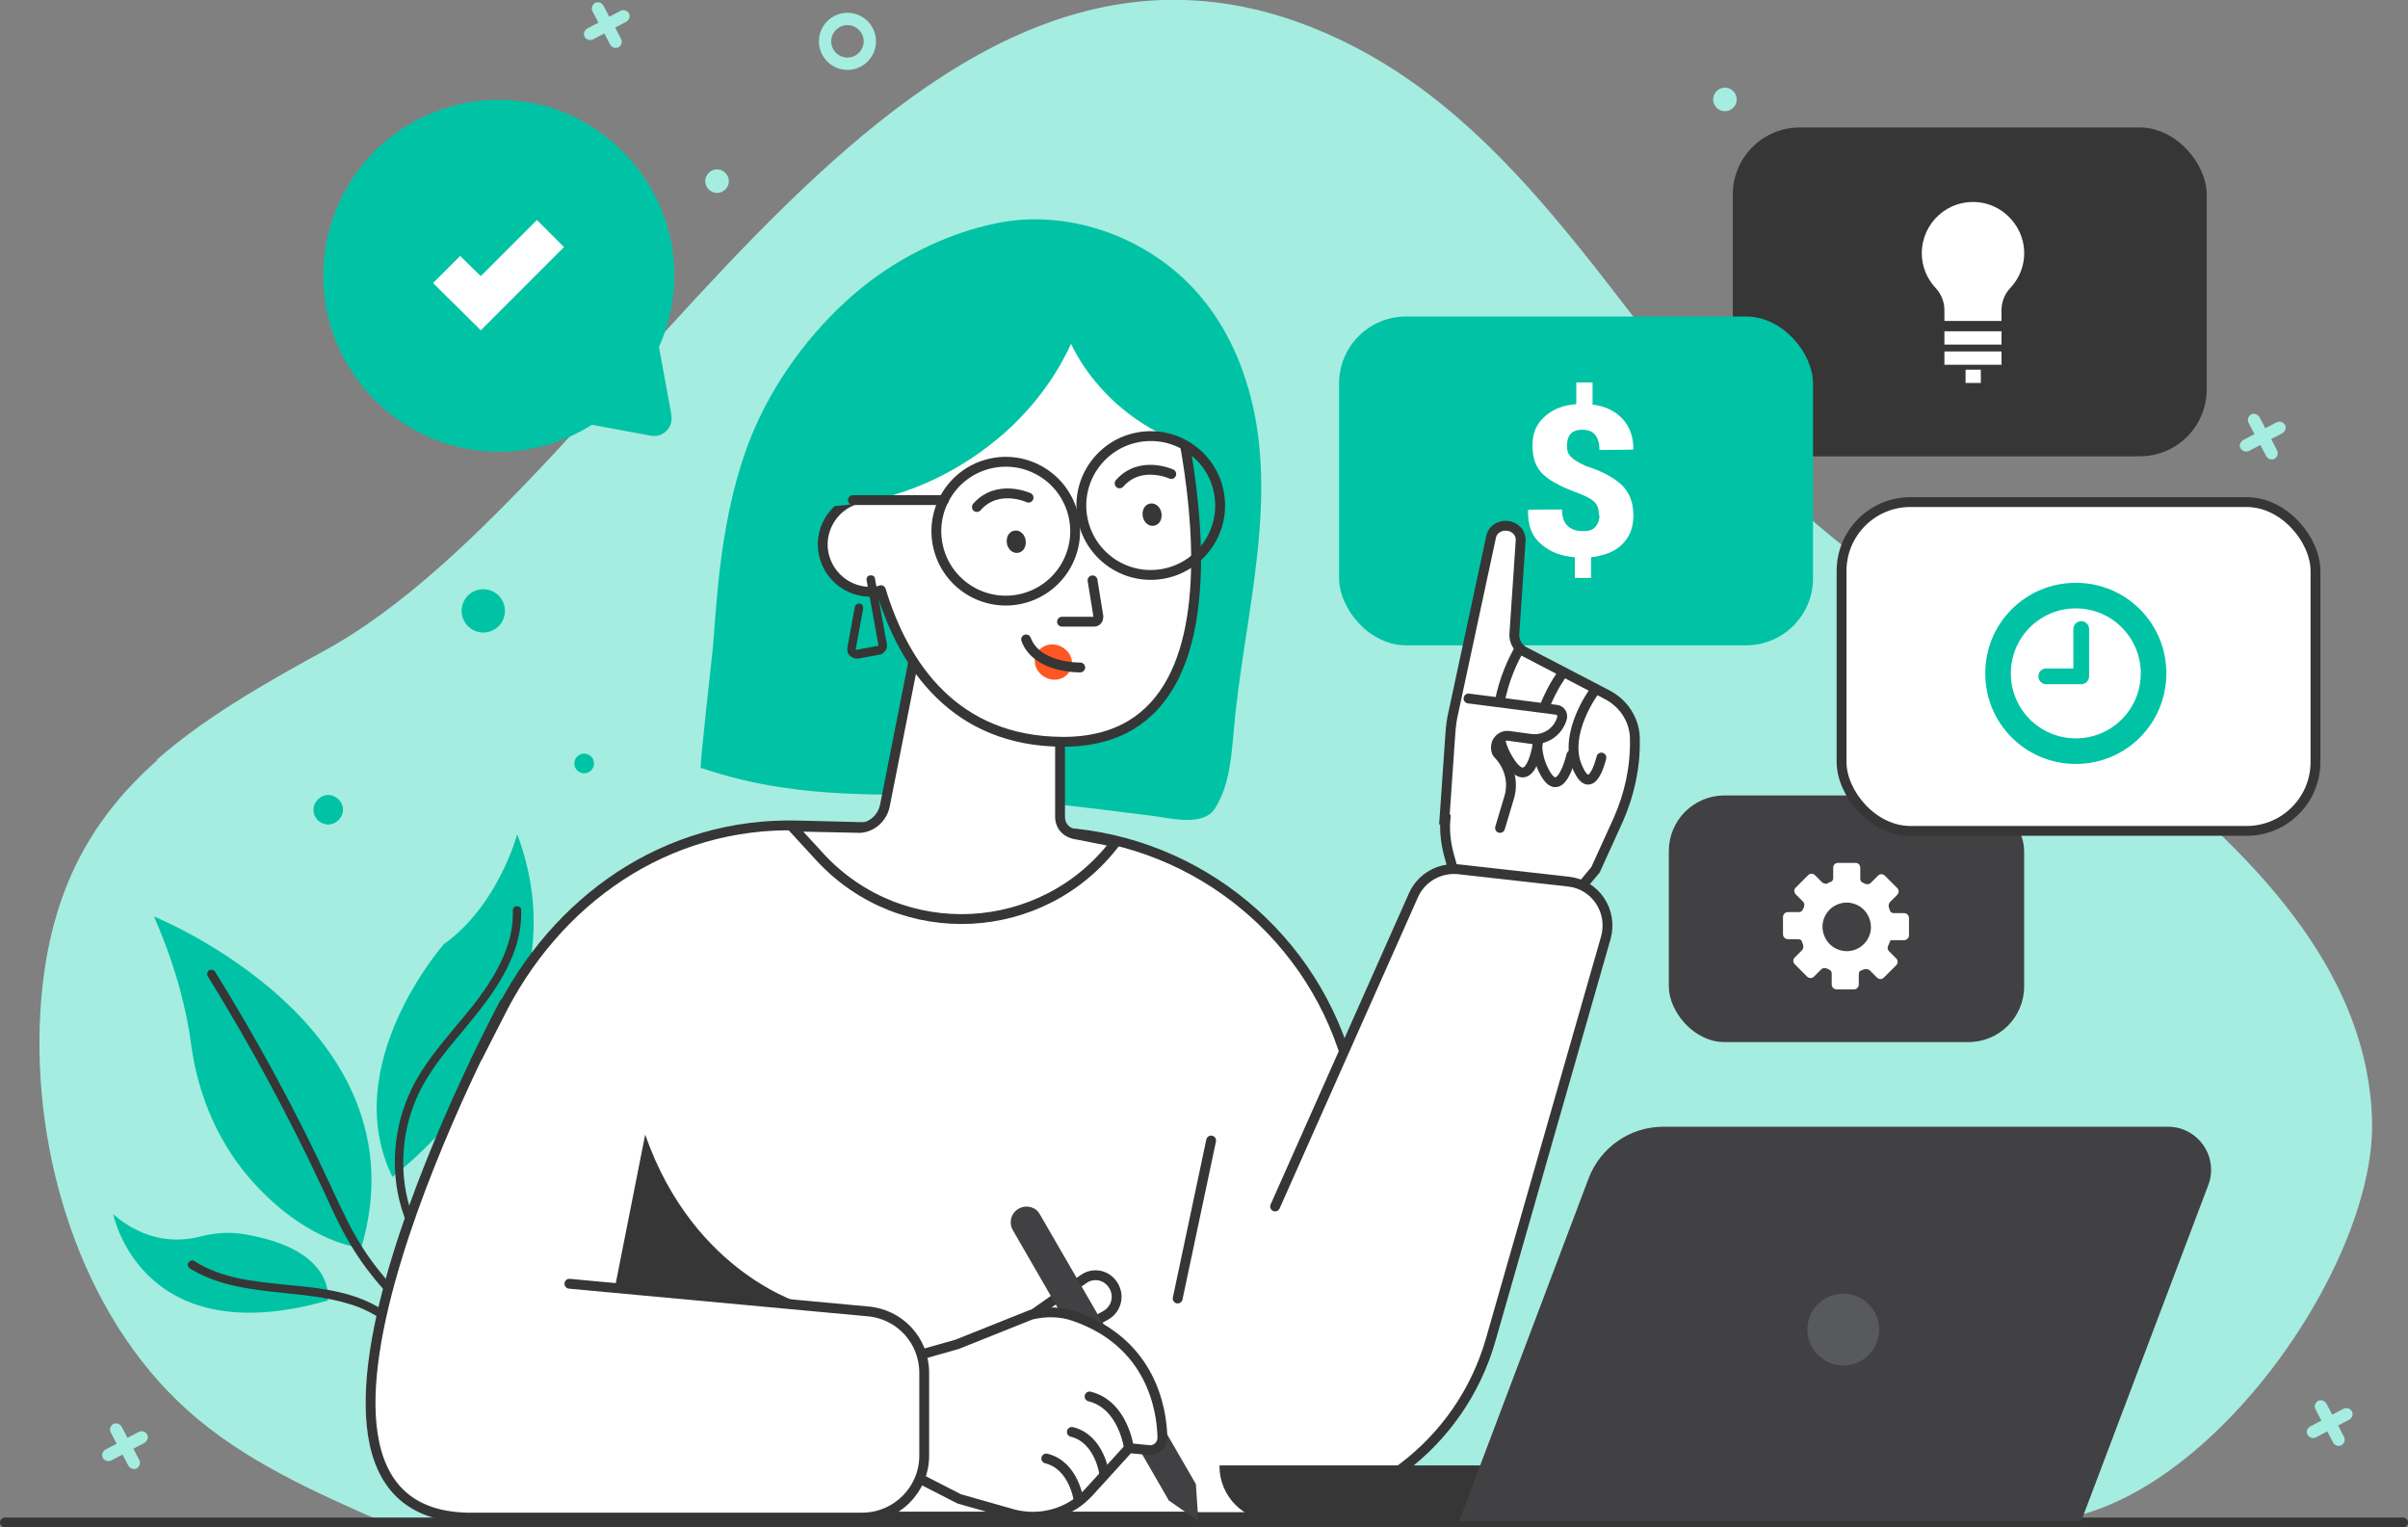 <svg xmlns="http://www.w3.org/2000/svg" id="Graphics" viewBox="0 0 489.3 310.3"><rect x="0" y="0" width="489.3" height="310.3" fill="#808080" stroke="none"/><defs><style>      .st0 {        fill: #fff;      }      .st1 {        fill: #a5ede0;      }      .st2 {        fill: #363636;      }      .st3 {        fill: #ff5722;      }      .st4 {        fill: none;        stroke: #363636;        stroke-linecap: round;        stroke-miterlimit: 10;        stroke-width: 2px;      }      .st5 {        fill: #58595b;      }      .st6 {        fill: #414042;      }      .st7 {        fill: #00c3a5;      }    </style></defs><g id="Scene_10"><g><path class="st1" d="M31.8,154.4c9.3-8.2,20.9-15,34.1-22.2,62.7-34.2,118.9-166.4,206.9-123.9,39.4,19,59,62.2,89.2,91.7,35.7,34.9,118.6,69.9,120,127.8.7,30.4-35.7,81.3-68.8,81.3,0,0-335.2.2-335.2.2-14.1-6.2-28.6-12.6-40-22.9-21.6-19.4-31.5-52-29.8-80.8,1.4-23.9,10.1-39.1,23.8-51.2Z"></path><path class="st1" d="M166.4,8.4c0,3.2,2.6,5.8,5.8,5.8s5.8-2.6,5.8-5.8-2.6-5.8-5.8-5.8-5.8,2.6-5.8,5.8ZM168.9,8.4c0-1.8,1.5-3.3,3.3-3.3s3.3,1.5,3.3,3.3-1.5,3.3-3.3,3.3-3.3-1.5-3.3-3.3Z"></path><path class="st1" d="M143.3,36.8c0,1.3,1.1,2.4,2.4,2.4s2.4-1.1,2.4-2.4-1.1-2.4-2.4-2.4-2.4,1.1-2.4,2.4Z"></path><path class="st1" d="M348.1,20.2c0,1.3,1.1,2.4,2.4,2.4s2.4-1.1,2.4-2.4-1.1-2.4-2.4-2.4-2.4,1.1-2.4,2.4Z"></path><path class="st1" d="M119.3,5.8l2.3-1.2-1.2-2.3c-.3-.6-.1-1.3.5-1.7.6-.3,1.3-.1,1.7.5l1.2,2.3,2.3-1.2c.6-.3,1.3-.1,1.7.5.3.6.1,1.3-.5,1.7l-2.3,1.2,1.2,2.3c.3.6.1,1.3-.5,1.7-.6.3-1.3.1-1.7-.5l-1.2-2.3-2.3,1.2c-.6.3-1.3.1-1.7-.5-.3-.6-.1-1.3.5-1.7Z"></path><path class="st1" d="M455.8,89.4l2.3-1.2-1.2-2.3c-.3-.6-.1-1.3.5-1.7.6-.3,1.3-.1,1.7.5l1.2,2.3,2.3-1.2c.6-.3,1.3-.1,1.7.5.3.6.1,1.3-.5,1.7l-2.3,1.2,1.2,2.3c.3.6.1,1.3-.5,1.7-.6.3-1.3.1-1.7-.5l-1.2-2.3-2.3,1.2c-.6.3-1.3.1-1.7-.5s-.1-1.3.5-1.7Z"></path><path class="st1" d="M469.4,289.8l2.3-1.2-1.2-2.3c-.3-.6-.1-1.3.5-1.7.6-.3,1.3-.1,1.7.5l1.2,2.3,2.3-1.2c.6-.3,1.3-.1,1.7.5.3.6.1,1.3-.5,1.7l-2.3,1.2,1.2,2.3c.3.6.1,1.3-.5,1.7-.6.3-1.3.1-1.7-.5l-1.2-2.3-2.3,1.2c-.6.3-1.3.1-1.7-.5s-.1-1.3.5-1.7Z"></path><path class="st1" d="M21.4,294.5l2.3-1.2-1.2-2.3c-.3-.6-.1-1.3.5-1.7.6-.3,1.3-.1,1.7.5l1.2,2.3,2.3-1.2c.6-.3,1.3-.1,1.7.5.3.6.1,1.3-.5,1.7l-2.3,1.2,1.2,2.3c.3.6.1,1.3-.5,1.7-.6.3-1.3.1-1.7-.5l-1.2-2.3-2.3,1.2c-.6.3-1.3.1-1.7-.5-.3-.6-.1-1.3.5-1.7Z"></path><path class="st7" d="M116.7,155.1c0,1.1.9,2,2,2s2-.9,2-2-.9-2-2-2-2,.9-2,2Z"></path><path class="st7" d="M63.7,164.5c0,1.7,1.4,3,3,3s3-1.4,3-3-1.4-3-3-3-3,1.4-3,3Z"></path><circle class="st7" cx="98.2" cy="124.1" r="4.4"></circle><line class="st4" x1="488.3" y1="309.3" x2="1" y2="309.3"></line><rect class="st6" x="339.1" y="161.6" width="72.2" height="50.1" rx="11.3" ry="11.3" transform="translate(750.4 373.3) rotate(-180)"></rect><rect class="st0" x="374.3" y="102" width="96.3" height="66.8" rx="14" ry="14" transform="translate(844.8 270.8) rotate(-180)"></rect><rect class="st4" x="374.3" y="102" width="96.3" height="66.8" rx="14" ry="14" transform="translate(844.8 270.8) rotate(-180)"></rect><rect class="st2" x="352.2" y="26" width="96.3" height="66.8" rx="13.6" ry="13.6" transform="translate(800.6 118.7) rotate(-180)"></rect><rect class="st7" x="272.1" y="64.3" width="96.3" height="66.8" rx="13.6" ry="13.6" transform="translate(640.5 195.4) rotate(-180)"></rect><path class="st7" d="M403.4,136.8c0,10.2,8.2,18.4,18.4,18.4s18.4-8.2,18.4-18.4-8.2-18.4-18.4-18.4-18.4,8.2-18.4,18.4ZM408.6,136.8c0-7.3,5.9-13.2,13.2-13.2,7.3,0,13.2,5.9,13.2,13.2,0,7.3-5.9,13.2-13.2,13.2-7.3,0-13.2-5.9-13.2-13.2ZM421.3,137.4v-9.6c0-.9.7-1.6,1.6-1.6h0c.9,0,1.6.7,1.6,1.6v9.6c0,.9-.7,1.6-1.6,1.6h0c-.9,0-1.6-.7-1.6-1.6ZM415.8,135.8h7.1c.9,0,1.6.7,1.6,1.6h0c0,.9-.7,1.6-1.6,1.6h-7.1c-.9,0-1.6-.7-1.6-1.6h0c0-.9.7-1.6,1.6-1.6Z"></path><path class="st0" d="M384.2,191h2.7c.6,0,1-.5,1-1v-3.5c0-.6-.5-1-1-1h-2.1c-.4,0-.7-.2-.8-.6,0-.2-.2-.4-.2-.6-.1-.3,0-.7.2-1l1.5-1.5c.4-.4.4-1,0-1.4l-2.5-2.5c-.4-.4-1-.4-1.4,0l-1.5,1.5c-.2.2-.6.3-.9.2-.2,0-.5-.2-.7-.3-.3-.1-.5-.4-.5-.8v-2.2c0-.6-.4-1-1-1h-3.5c-.6,0-1,.4-1,1v2.1c0,.4-.2.7-.6.8-.2,0-.4.2-.6.3-.3.1-.7,0-1-.2l-1.5-1.5c-.4-.4-1-.4-1.4,0l-2.5,2.5c-.4.4-.4,1,0,1.4l1.5,1.5c.2.2.3.6.2.9,0,.2-.2.5-.3.7-.1.3-.4.5-.8.5h-2.2c-.6,0-1,.5-1,1v3.5c0,.6.5,1,1,1h2.1c.4,0,.7.2.8.6,0,.2.2.4.2.6.1.3,0,.7-.2,1l-1.5,1.5c-.4.4-.4,1,0,1.4l2.5,2.5c.4.4,1,.4,1.4,0l1.5-1.5c.2-.2.6-.3.9-.2.2,0,.5.2.7.3.3.1.5.4.5.8v2.2c0,.6.5,1,1,1h3.5c.6,0,1-.5,1-1v-2.1c0-.4.2-.7.6-.8.2,0,.4-.2.6-.2.3-.1.7,0,1,.2l1.5,1.5c.4.4,1,.4,1.4,0l2.5-2.5c.4-.4.4-1,0-1.4l-1.5-1.5c-.2-.2-.3-.6-.2-.9.2-.5.5-1.1.5-1.2ZM370.4,187.4c.6-3.1,3.8-4.8,6.6-3.7,2.2.8,3.5,3.2,3.1,5.5-.6,3.1-3.8,4.8-6.6,3.7-2.2-.8-3.5-3.2-3.1-5.5Z"></path><g><path class="st0" d="M390.5,51.5c0-6.2,5.3-11.1,11.6-10.4,4.6.5,8.4,4.2,9.1,8.8.5,3.4-.7,6.5-2.8,8.7-1.1,1.2-1.7,2.8-1.7,4.4v2.2h-11.6v-2.2c0-1.6-.6-3.2-1.7-4.4-1.8-1.9-2.9-4.4-2.9-7.2Z"></path><rect class="st0" x="395.2" y="67.4" width="11.6" height="2.7" transform="translate(801.9 137.4) rotate(-180)"></rect><rect class="st0" x="395.2" y="71.5" width="11.6" height="2.7" transform="translate(801.9 145.6) rotate(-180)"></rect><rect class="st0" x="399.4" y="75.1" width="3.1" height="2.7" transform="translate(801.9 152.9) rotate(-180)"></rect></g><path class="st0" d="M324.9,104.6c0-1.1-.3-2-.8-2.5-.5-.6-1.6-1.2-3.1-1.8-3.3-1.2-5.8-2.4-7.3-3.8-1.6-1.4-2.3-3.4-2.3-6s.8-4.3,2.4-5.8c1.6-1.5,3.8-2.4,6.5-2.6v-4.4h3.3v4.5c2.6.3,4.6,1.3,6.1,2.9,1.5,1.6,2.2,3.7,2.2,6.2h0c0,.1-6.9.1-6.9.1,0-1.4-.3-2.4-.9-3.1-.6-.7-1.5-1-2.6-1s-1.9.3-2.4.9c-.5.6-.7,1.4-.7,2.4s.3,1.7.8,2.2c.5.5,1.5,1.2,3.1,1.9,3.2,1,5.6,2.3,7.2,3.8,1.6,1.5,2.4,3.6,2.4,6.2s-.8,4.4-2.3,5.9c-1.5,1.5-3.7,2.3-6.3,2.6v4.2h-3.3v-4.2c-2.8-.2-5.1-1.1-6.9-2.7-1.8-1.5-2.7-3.8-2.6-6.9h0c0-.1,6.9-.1,6.9-.1,0,1.6.4,2.7,1.2,3.4.8.7,1.8,1,3.1,1s2-.3,2.5-.9c.5-.6.8-1.3.8-2.3Z"></path><g><path class="st7" d="M79.7,239.1s40.4-29.9,25.4-69.6c0,0-3.9,14.5-14.9,22.3,0,0-21.7,24.6-10.4,47.4Z"></path><path class="st7" d="M23,246.6s5.5,28.5,43.6,17.6c0,0,2-10.4-17.2-13.5-3-.5-6.1-.2-9.1.6-3.8.9-10.5,1.3-17.4-4.7Z"></path><path class="st7" d="M31.3,186.2s55.5,22.3,42.1,67.3c0,0-10.2-.7-21.4-12.7-7.4-7.9-11.8-18.1-13.2-28.9-.8-6.1-2.8-14.9-7.5-25.7Z"></path><path class="st7" d="M96.7,226.6s11.9-13.8,32.1,1.8c0,0-24.4-.5-20.3,11.6,0,0,1.4,16.8-10.2,24.5,0,0-18.9-24.1-1.6-37.9Z"></path><path class="st2" d="M105.9,295.8c0,0,.2,0,.3,0,.4-.2.7-.7.5-1.1-3.6-9.8-11.2-17.3-18.5-24.6-5.3-5.2-10.8-10.7-14.7-16.9-2.2-3.5-4-7.3-5.7-11l-.6-1.3c-6.9-14.9-14.8-29.5-23.5-43.5-.3-.4-.8-.5-1.2-.3-.4.3-.5.8-.3,1.2,8.6,13.9,16.5,28.5,23.4,43.3l.6,1.3c1.7,3.8,3.5,7.6,5.8,11.2,4,6.4,9.6,11.9,14.9,17.2,7.5,7.5,14.6,14.5,18.1,24,.1.3.5.6.8.6Z"></path><path class="st2" d="M97.4,296.5c0,0,.1,0,.2,0,.5-.1.7-.6.6-1.1-3.1-11.7-12.8-26.7-24.5-31.4-4.9-2-10.3-2.5-15.6-3-6.8-.7-13.1-1.3-18.6-4.8-.4-.3-.9-.1-1.2.3-.3.4-.1.9.3,1.2,5.8,3.6,12.7,4.3,19.3,5,5.1.5,10.4,1.1,15.1,2.9,11.2,4.5,20.5,18.9,23.5,30.2.1.4.5.6.8.6Z"></path><path class="st2" d="M96.6,282.6c.5,0,.8-.4.9-.8.4-7.2-2.8-14-5.6-19.2-.7-1.3-1.5-2.6-2.2-3.8-2.5-4.4-5.1-8.9-6.5-13.7-2.2-7.5-1.5-15.9,1.9-23,2.2-4.6,5.6-8.7,8.9-12.6,1.2-1.5,2.5-3,3.7-4.6,5.8-7.4,8.4-13.8,8.2-20,0-.5-.4-.8-.9-.8-.5,0-.8.4-.8.9.2,5.8-2.3,11.8-7.8,18.9-1.2,1.5-2.4,3-3.7,4.5-3.3,4-6.8,8.1-9.1,12.9-3.6,7.4-4.4,16.3-2,24.2,1.5,5,4.1,9.6,6.7,14,.7,1.2,1.5,2.5,2.2,3.8,2.7,5,5.8,11.5,5.4,18.2,0,.5.3.9.8.9,0,0,0,0,0,0Z"></path><path class="st2" d="M97.4,296.5c0,0,.2,0,.2,0,.5-.1.7-.6.6-1.1-1.9-6.6-.9-13.8,0-20.3l5.1-36.9c.2-1.6.4-3.3,1.2-4.6,1.1-1.9,3-3,4.7-3.8,3.1-1.5,6.3-2.6,9.7-3,.5,0,.8-.5.7-1,0-.5-.5-.8-1-.7-3.6.5-7,1.6-10.3,3.2-1.8.9-4.1,2.2-5.4,4.5-.9,1.7-1.2,3.6-1.4,5.2l-5.1,36.9c-.9,6.6-1.9,14,0,21,.1.4.5.6.8.6Z"></path></g><g><path class="st7" d="M136.4,84.1l-2.5-13.6c2.2-4.9,3.3-10.3,3.1-16-.8-18.7-16.1-33.8-34.8-34.2-20.5-.5-37.1,16.3-36.5,36.8.5,18.4,15.2,33.5,33.5,34.6,7.8.5,15-1.6,21.1-5.4l11.9,2.2c2.5.5,4.7-1.7,4.2-4.2Z"></path><polygon class="st0" points="97.7 67.1 88 57.5 93.5 52 97.7 56.1 109.1 44.7 114.6 50.2 97.7 67.1"></polygon></g><g><path class="st0" d="M293.5,166.5l1.2-17.3c.1-1.6.3-3.2.7-4.8l7.6-35.4c.4-1.8,2.5-2.7,4.3-1.9h0c1.1.5,1.7,1.5,1.7,2.6l-1.3,19.3c0,1.3.7,2.6,1.9,3.3l16.9,8.8c3.5,1.8,5.6,5.2,5.7,8.8v.4c.1,5.6-1.1,11.1-3.4,16.3l-4.6,10.1-5.5,6.6-22.1-1.9-2.2-7.8h0c-.6-2.3-.9-4.7-.7-7.1Z"></path><path class="st4" d="M293.5,166.5l1.2-17.3c.1-1.6.3-3.2.7-4.8l7.6-35.4c.4-1.8,2.5-2.7,4.3-1.9h0c1.1.5,1.7,1.5,1.7,2.6l-1.3,19.3c0,1.3.7,2.6,1.9,3.3l16.9,8.8c3.5,1.8,5.6,5.2,5.7,8.8v.4c.1,5.6-1.1,11.1-3.4,16.3l-4.6,10.1-5.5,6.6-22.1-1.9-2.2-7.8h0c-.6-2.3-.9-4.7-.7-7.1Z"></path><path class="st7" d="M214.6,163.5c-10.1-1.1-20.2-1.9-30.3-2-8.4-.1-16.8-.2-25.2-1.5-5.7-.8-11.3-2.2-16.7-4-.3,0,2.3-22.6,2.5-24.9.6-8.2,1.2-16.3,2.7-24.4,1.5-8.3,3.9-16.6,7.9-24.2,5.4-10.3,13.6-20,23.1-26.7,7.5-5.2,16.2-9.1,25.2-10.7,13-2.2,26.9,2.4,36.6,11.4,5.9,5.5,10.1,12.6,12.6,20.3,7.7,23.1-.3,48.2-2.3,71.6-.5,5.5-.9,11.2-3.8,15.8-2.3,3.7-8.8,2.1-12.3,1.6-6.6-.8-13.2-1.7-19.9-2.4Z"></path><path class="st0" d="M241.8,308.2l36.8-76.2-5-16.8c-8-26.8-32.4-45.5-60.3-46.2l-51.2-1.3c-26.6-.7-50.9,15.1-61.2,39.6l-3.7,8.9,49.6,91.9h95.1Z"></path><path class="st4" d="M241.8,308.2l36.8-76.2-5-16.8c-8-26.8-32.4-45.5-60.3-46.2l-51.2-1.3c-26.6-.7-49.2,15-60.9,38.9l-4.5,8.8,50.1,92.7h95.1Z"></path><path class="st0" d="M222.2,268.6l2.5-1.4c2.3-1.3,2.9-4.3,1.3-6.4h0c-1.4-1.9-4-2.3-5.9-.9l-10,7s9,.4,12.1,1.7Z"></path><path class="st4" d="M222.2,268.6l2.5-1.4c2.3-1.3,2.9-4.3,1.3-6.4h0c-1.4-1.9-4-2.3-5.9-.9l-10,7s9,.4,12.1,1.7Z"></path><path class="st0" d="M326.4,190.5l-23.4,81.7c-6.1,21.3-25.6,36-47.8,36h-13.3v-24.2s45.5-102.1,45.5-102.1c1.6-3.6,5.3-5.7,9.2-5.3l22.3,2.5c5.5.6,9.1,6,7.6,11.4Z"></path><path class="st4" d="M259.1,245.1l28.1-63.2c1.6-3.6,5.3-5.7,9.2-5.3l22.3,2.5c5.5.6,9.1,6,7.6,11.4l-23.4,81.7c-6.1,21.3-25.6,36-47.8,36h-13.3"></path><path class="st6" d="M237.6,304.9l5.9,4.1-.5-7.5-31.7-54.8c-.8-1.5-2.7-2-4.2-1.2h0c-1.6.8-2.2,2.8-1.3,4.4l31.8,55.1Z"></path><path class="st0" d="M187.1,275.2l7.4-2.1,15-6c2.9-.7,6-.7,8.8.3,15.7,5.4,17.8,19,17.9,24.7,0,1.4-1.2,2.6-2.6,2.5l-4.2-.4-8.1,8.9c-3.9,4.3-9.9,6-15.5,4.5l-10.9-3.1-8-4.1.2-25.3Z"></path><path class="st4" d="M187.1,275.2l7.4-2.1,15-6c2.9-.7,6-.7,8.8.3,15.7,5.4,17.8,19,17.9,24.7,0,1.4-1.2,2.6-2.6,2.5l-4.2-.4-8.1,8.9c-3.9,4.3-9.9,6-15.5,4.5l-10.9-3.1-8-4.1.2-25.3Z"></path><path class="st0" d="M97.8,215.2s-50.9,91.8-2.9,93.1h80.4c6.9,0,12.6-5.6,12.6-12.6v-16.8c0-6.6-5-12-11.6-12.5l-29.7-2.3v-26.6c-.1,0-48.8-22.3-48.8-22.3Z"></path><path class="st4" d="M102.5,203.8s-55.7,103.2-7.7,104.5h80.4c6.9,0,12.6-5.6,12.6-12.6v-16.8c0-6.6-5-12-11.6-12.5l-60.5-5.6"></path><path class="st2" d="M131.1,230.5c10,28.6,32.6,34.6,32.6,34.6l-38.7-3.8,6.1-30.8Z"></path><path class="st0" d="M186.9,127.8l-7.1,35.9c-.5,2.4-2.5,4.3-5,4.5l-13.9-.3,5.7,6.2c16.6,18,45.4,16.5,60.1-3h0l-7.6-1.5c-2.1-.2-3.7-1.5-3.7-3.7v-36.4s-28.5-1.7-28.5-1.7Z"></path><path class="st4" d="M186.9,127.8l-7.1,35.9c-.5,2.4-2.5,4.3-5,4.5l-13.9-.3,5.7,6.2c16.6,18,45.4,16.5,60.1-3h0l-7.6-1.5c-2.1-.2-3.7-1.5-3.7-3.7v-36.4s-28.5-1.7-28.5-1.7Z"></path><path class="st0" d="M186.4,109.8c.4,5.3-3.5,9.9-8.8,10.4-5.3.4-9.9-3.5-10.4-8.8-.4-5.3,3.5-9.9,8.8-10.4,5.3-.4,9.9,3.5,10.4,8.8Z"></path><path class="st4" d="M186.4,109.8c.4,5.3-3.5,9.9-8.8,10.4-5.3.4-9.9-3.5-10.4-8.8-.4-5.3,3.5-9.9,8.8-10.4,5.3-.4,9.9,3.5,10.4,8.8Z"></path><path class="st0" d="M175.2,86.5s-4.5,64,40.7,64.2c45.2.2,20.3-80,20.3-80,0,0-34-33.2-60.9,15.8Z"></path><path class="st4" d="M179,119.9c4.7,15.5,15.1,30.7,36.9,30.8,45.2.2,20.3-80,20.3-80,0,0-34-33.2-60.9,15.8"></path><path class="st2" d="M236,104.2c.2,1.3-.4,2.4-1.5,2.6-1.1.2-2.1-.7-2.3-1.9-.2-1.3.4-2.4,1.5-2.6,1.1-.2,2.1.7,2.3,1.9Z"></path><path class="st2" d="M208.4,109.7c.2,1.3-.4,2.4-1.5,2.6-1.1.2-2.1-.7-2.3-1.9-.2-1.3.4-2.4,1.5-2.6,1.1-.2,2.1.7,2.3,1.9Z"></path><path class="st3" d="M217.4,136.3c-.9,1.7-3.2,2.3-5,1.3-1.9-1-2.7-3.2-1.7-4.9.9-1.7,3.2-2.3,5-1.3,1.9,1,2.7,3.2,1.7,4.9Z"></path><path class="st7" d="M217.6,69.8c6.1,12.6,19.2,21.5,33.1,22.5-.9-10.7-5.2-20.9-11.4-29.7-3-4.2-6.5-8.2-10.9-10.8-7.2-4.3-16-4.6-24.2-3.1-11.8,2.2-22.8,8-31.3,16.4-7.2,7.2-11.6,15.7-14,25.5-.4,1.5-1.3,2.7-1.8,4.2-.5,1.6-.4,3.2.2,4.8.7,1.9,1.9,3.6,4,3.8,2.1.2,4.4-.4,6.5-.5,2.8-.1,5.6-.4,8.3-1,11-2.1,21.3-7.6,29.5-15.3,5-4.8,9.2-10.5,12.1-16.9Z"></path><path class="st2" d="M174.1,133.8c.1,0,.2,0,.3,0l4.3-.8c.5,0,.9-.4,1.2-.8.3-.4.4-.9.3-1.4l-2.4-13.2c0-.5-.5-.8-1-.7-.5,0-.8.5-.7,1l2.4,13.2c0,0,0,.1,0,.1,0,0,0,0-.1,0l-4.3.8c0,0-.1,0-.2,0,0,0,0,0,0-.2l1.5-8.2c0-.5-.2-.9-.7-1-.5,0-.9.2-1,.7l-1.5,8.2c-.1.6,0,1.3.5,1.7.4.4.9.6,1.4.6Z"></path><path class="st4" d="M229.4,294.2s-1.1-8.8-8-10.5"></path><path class="st4" d="M224.4,299.5s-.9-7.2-6.6-8.6"></path><path class="st4" d="M219.2,304.9s-.9-7.2-6.6-8.6"></path><line class="st4" x1="246.1" y1="231.7" x2="239.3" y2="263.8"></line><path class="st4" d="M308.7,131.9s-7.6,12.6-2.6,21.7c5,9.1,6.5-3.3,6.5-3.3"></path><path class="st4" d="M317.5,136.8s-7.8,10.5-4.2,18.9,6-2.3,6-2.3"></path><path class="st4" d="M323.9,140.5s-6.3,8.5-3.4,15.3c2.9,6.8,4.9-1.9,4.9-1.9"></path><path class="st0" d="M298.4,141.9l16.4,2.5c.7.1,1.2.7,1.1,1.4h0c-.5,2.8-3.3,4.7-6.4,4.2l-5.2-.8-.6,3.4c4.4,5.6.3,15.3.3,15.3l-7.7-1.6,2.1-24.3Z"></path><path class="st4" d="M298.4,141.9l17.9,2.3c.8.1,1.3.9,1.1,1.7h0c-.8,2.8-3.5,4.6-6.4,4.2l-4.4-.6c-1.2-.2-2.4.7-2.6,1.9h0c-.1.7,0,1.5.6,2h0c2.2,2.4,3,5.7,2,8.8l-1.8,6"></path><path class="st4" d="M238,96.3s-6.3-2.9-10.5,1.9"></path><path class="st4" d="M209,101.1s-6.3-2.9-10.5,1.9"></path><circle class="st4" cx="233.8" cy="102.8" r="14.1" transform="translate(-13.4 38.6) rotate(-9.2)"></circle><circle class="st4" cx="204.3" cy="108" r="14.1" transform="translate(-19.4 50.2) rotate(-13.4)"></circle><line class="st4" x1="191.8" y1="101.6" x2="173.3" y2="101.6"></line><path class="st4" d="M222,117.9l1.2,7.4c0,.5-.3,1-.9,1h-6.5"></path><path class="st4" d="M219.5,135.6s-8.8.2-11-5.7"></path></g><g><path class="st2" d="M247.8,297.7h85.6v11.3h-74.5c-6.1,0-11.1-5-11.1-11.1v-.2h0Z"></path><path class="st6" d="M423,309h-126.5s26.3-69.6,26.3-69.6c2.4-6.3,8.4-10.5,15.2-10.5h102.5c6.2,0,10.4,6.2,8.2,11.9l-25.8,68.2Z"></path><circle class="st5" cx="374.3" cy="270.4" r="7.3" transform="translate(-9.4 13.6) rotate(-2.1)"></circle></g></g></g></svg>